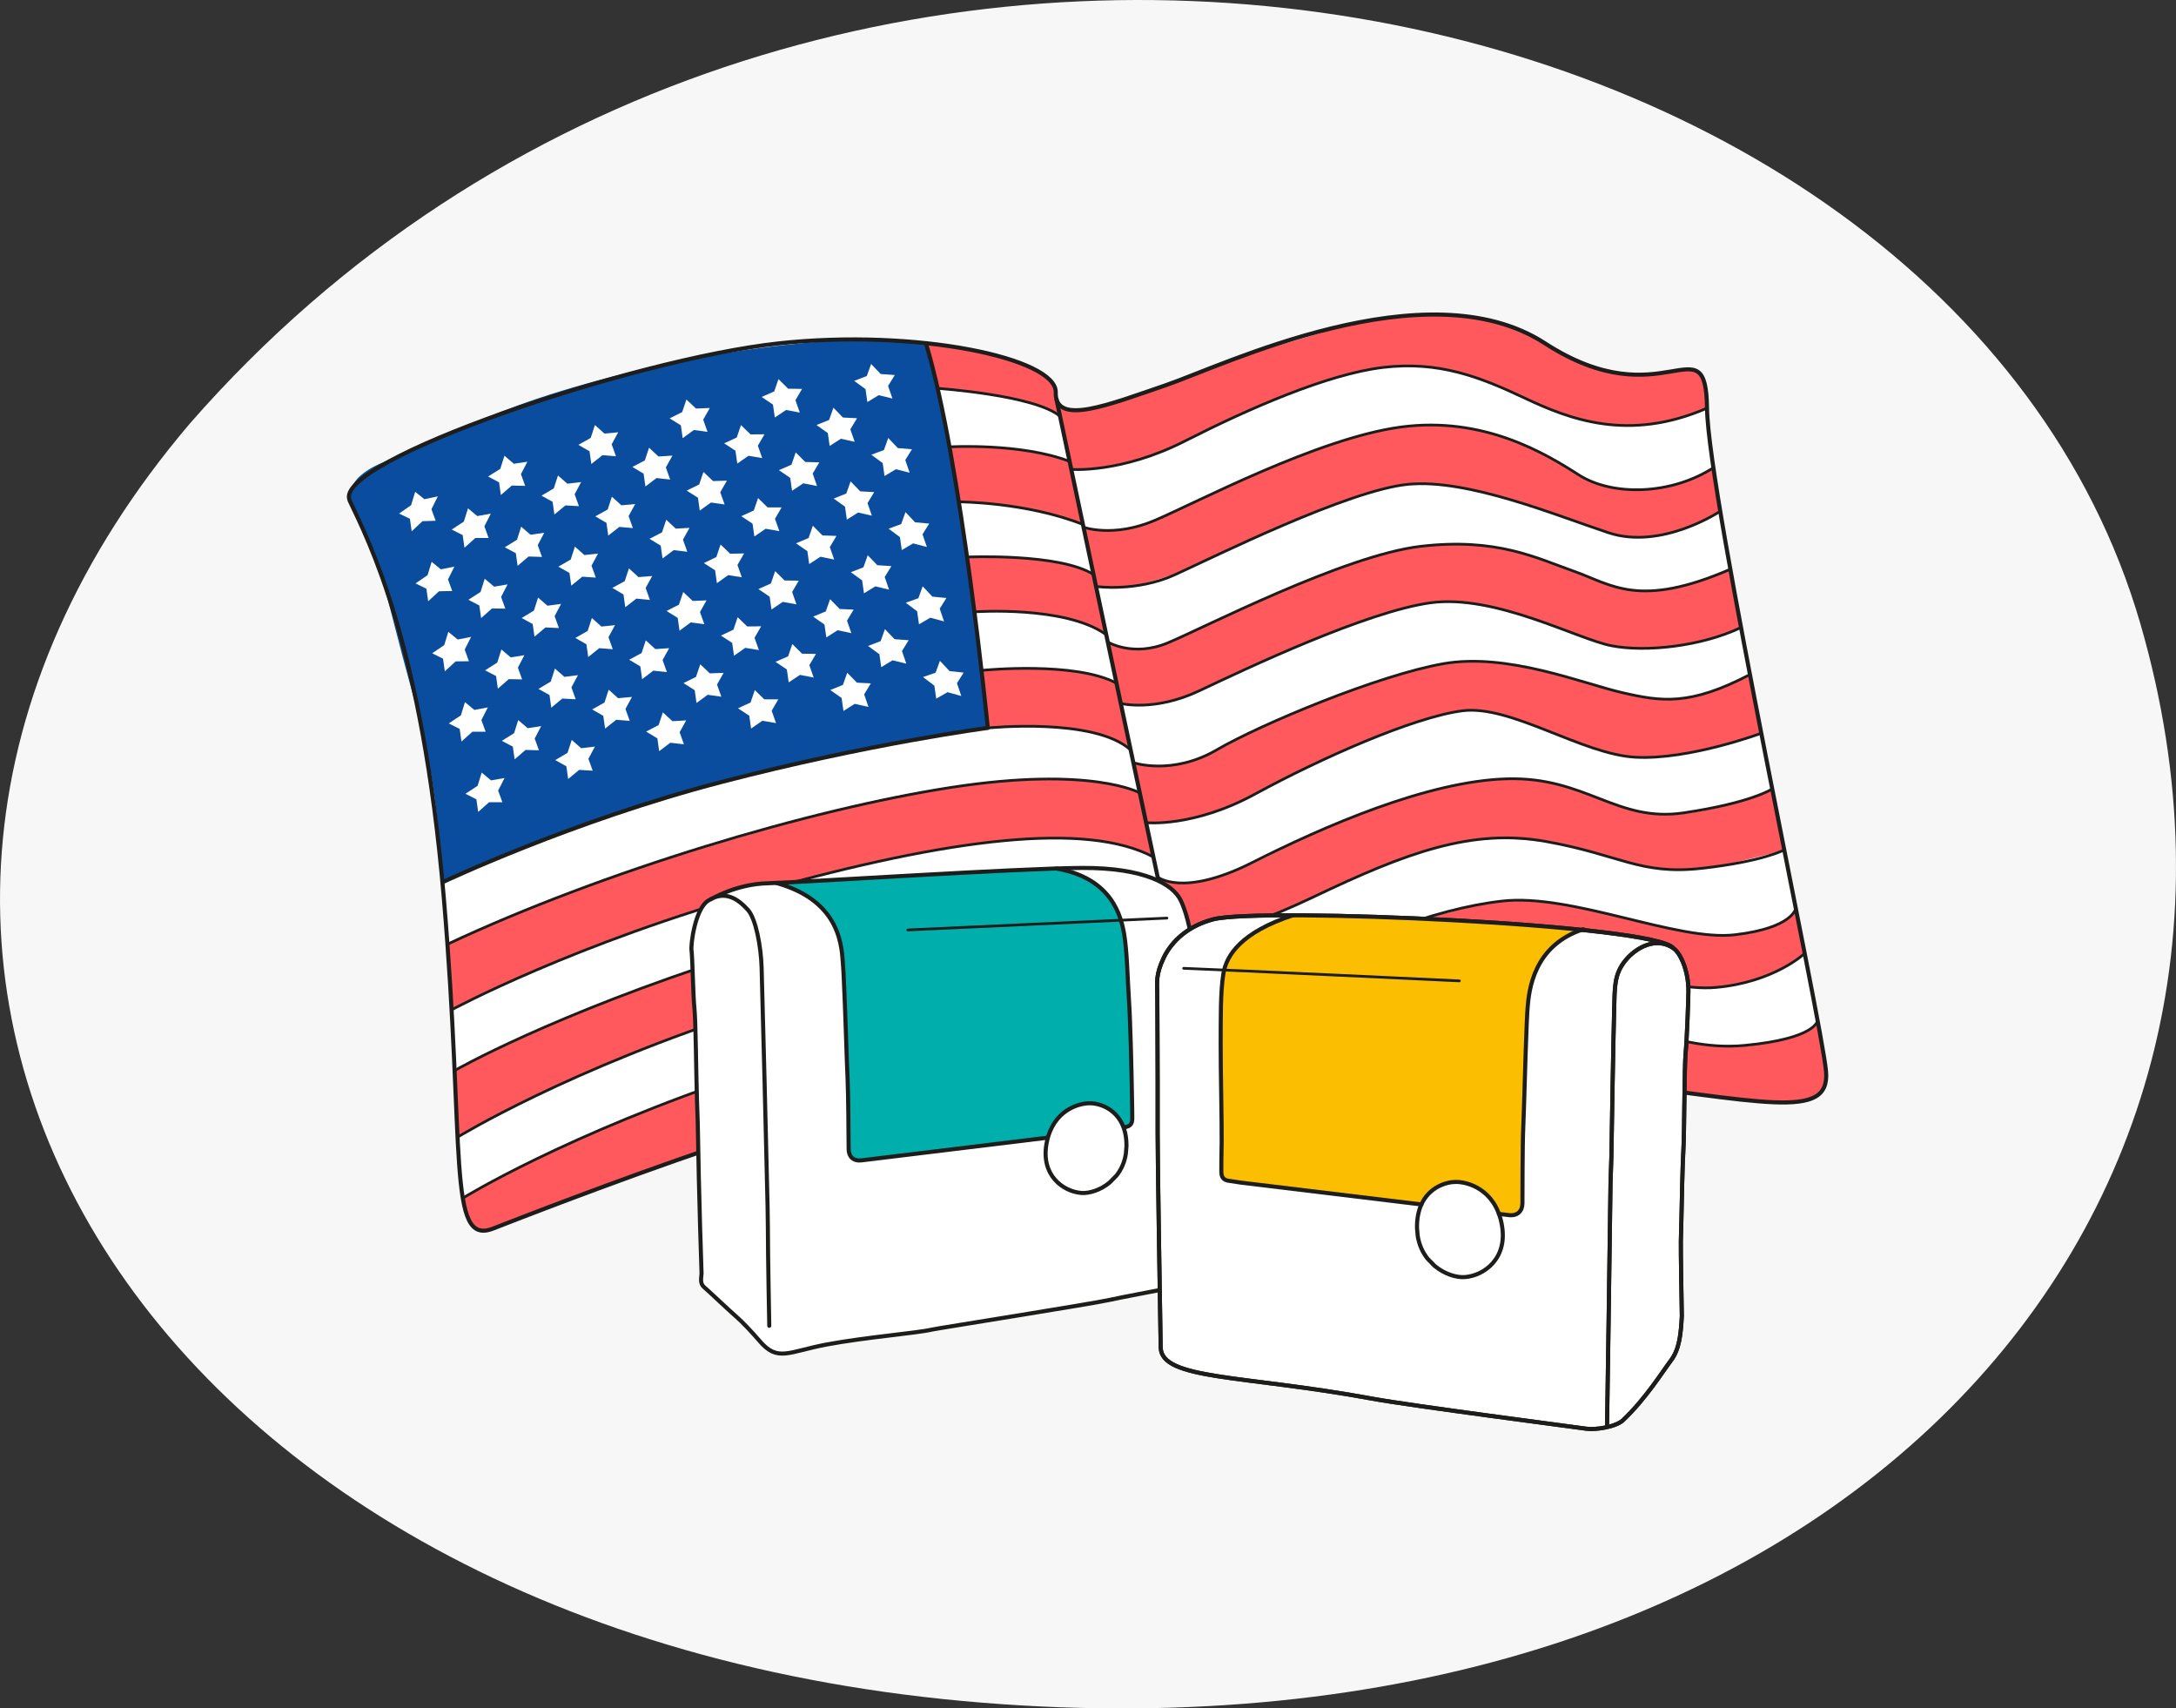 <svg width="400" height="314" viewBox="0 0 400 314" fill="none" xmlns="http://www.w3.org/2000/svg">
<rect x="0" y="0" width="400" height="314" fill="#333333" stroke="none"/>
<g clip-path="url(#clip0_815_10037)">
<path d="M180.62 312.95C23.98 300.36 -48.33 175.66 34.93 77.81C146.83 -50.21 357.96 -7.79 393.46 114.67C426.13 227.39 333.48 325.24 180.62 312.95Z" fill="#F7F7F7"/>
<path d="M65.72 95.06C69.2 102.44 77.61 118.33 81.57 164.88C85.53 211.43 82.15 229.1 90.62 225.82C99.08 222.54 158.81 199.01 187.05 196.07C215.29 193.13 222.8 194.67 220.75 202.26C218.7 209.85 207.67 212.96 226.42 216.57C245.17 220.18 259.29 194.74 291.61 198.52C323.92 202.3 336.45 206.15 335.67 196.94C334.89 187.73 313.98 91.16 313.79 75.04C313.6 58.92 305.76 77.21 283.97 63.09C262.18 48.97 224.65 67.29 214.21 70.84C203.77 74.4 193.91 78.39 194.07 72.12C194.23 65.85 174.13 62.52 148.59 62.48C123.05 62.43 62.38 87.95 65.74 95.07L65.72 95.06Z" fill="white"/>
<path d="M177.76 102.92L179.03 111.73C179.03 111.73 178.38 112.45 180.66 112.26C182.95 112.07 191.84 112.44 195.59 113.52C199.34 114.6 202.82 115.53 203.44 117.14C204.06 118.75 201.19 106.52 201.19 106.52C201.19 106.52 201.67 105.64 199.75 104.92C197.83 104.2 192.31 102.68 187.07 102.51C181.83 102.34 178.58 102.33 178.58 102.33C178.58 102.33 177.66 102.38 177.74 102.93L177.76 102.92Z" fill="#FF585D"/>
<path d="M203.63 117.99L205.92 128.78C205.92 128.78 205.75 129.9 209.34 129.61C212.93 129.32 216.54 129.3 227.29 123.77C238.04 118.25 253.46 112.84 257.68 111.9C261.9 110.96 265.42 109.49 274.98 111.72C284.54 113.95 292.09 118.32 298.43 119C304.76 119.68 311.34 118.31 315.73 117.03C320.12 115.75 320.08 115.53 319.88 114.46C319.68 113.39 318.22 105.46 318.15 105.04C318.08 104.62 317.44 104.68 315.98 105.33C314.52 105.98 306.36 109.47 300.21 108.45C294.06 107.43 282.91 102.4 277.06 100.97C271.21 99.54 260.5 99.04 247.15 104.09C233.8 109.14 221.93 114.94 216.71 117.25C211.42 119.59 206.06 119.92 203.65 117.97L203.63 117.99Z" fill="#FF585D"/>
<path d="M180.5 123.84L181.49 132.95C181.49 132.95 181.06 133.79 182.94 133.68C184.82 133.57 193.34 133.1 197.66 134.01C201.98 134.92 204.86 135.62 206.91 137.1C208.96 138.57 207.61 136.83 207.27 135.22C206.93 133.6 205.47 126.72 205.47 126.72C205.47 126.72 206.08 125.65 203.81 124.91C201.54 124.17 197.02 122.58 189.33 122.84C181.64 123.11 180.39 122.89 180.49 123.83L180.5 123.84Z" fill="#FF585D"/>
<path d="M208.35 140.88C209.01 143.11 210.2 149 210.44 150.1C210.68 151.2 210.64 151.35 212.52 151.25C214.4 151.15 221.09 150.58 226.09 148.16C231.09 145.74 240.84 140.66 245.15 138.77C249.46 136.88 254.67 134.54 262.84 131.97C271.01 129.4 273.67 130.94 275.71 131.29C277.75 131.65 286.86 135.38 290.16 136.53C293.47 137.68 298.74 139.79 305.03 139.1C311.32 138.41 318 136.76 321.43 135.57C324.86 134.37 323.8 134.97 323.49 133.38C323.18 131.8 321.9 125.16 321.79 124.58C321.68 124 321.52 123.77 320.18 124.74C318.84 125.71 312.51 128.32 307.43 128.48C299.92 128.72 286.53 123.78 280.77 122.66C274.86 121.51 267.47 121.01 260.59 123.04C253.71 125.07 236.28 131.12 230.22 134.44C224.16 137.77 218.03 141.83 209.33 140.43C209.33 140.43 207.99 139.69 208.35 140.88Z" fill="#FF585D"/>
<path d="M82.34 174.73C82.53 177.54 82.96 184.5 82.96 184.5C82.96 184.5 82.58 185.81 83.82 185.18C85.06 184.55 92.71 180.48 98.35 178.39C103.99 176.3 108.36 174.1 115.74 171.53C123.12 168.95 136.84 164.28 148.63 161.42C160.42 158.56 175.49 154.63 189.06 154.17C202.63 153.71 207.35 155.37 209.68 156.43C212.01 157.49 212.18 158.31 212.18 158.31L209.5 145.71C209.5 145.71 204.51 143.08 195.8 143.22C187.09 143.36 172.04 143.78 151.09 149.59C130.14 155.4 112.95 160.71 102.53 164.92C93.75 168.47 86.12 171.52 82.25 173.53C82.25 173.53 82.31 174.35 82.33 174.72L82.34 174.73Z" fill="#FF585D"/>
<path d="M83.54 198.14L84.08 208.45C84.08 208.45 83.36 209.39 85.33 208.28C87.3 207.16 103.69 198.51 114.3 194.38C124.9 190.25 139.9 184.56 157.49 180.23C175.07 175.9 188.94 174.26 200.57 174.67C212.2 175.08 215.3 176.98 215.3 176.98L216.3 177.6L215.38 173.28C215.38 173.28 217.35 172.96 219.66 172.65C226.82 171.7 238.88 166.15 253.16 159.58C272.42 150.72 285.67 155.3 290.31 155.97C294.95 156.64 305.64 161.92 316.82 159.06C327.99 156.2 328.09 156.7 327.77 155.07C327.45 153.44 325.9 145.61 325.9 145.61C325.9 145.61 326.18 144.78 325.02 145.42C323.86 146.06 315.63 149.28 306.98 149.78C297.89 150.31 288.5 142.41 275.84 143.07C266.64 143.55 248.74 149.39 240.99 153.31C233.24 157.23 226.07 161.37 220.32 162.04C214.57 162.71 212.8 161.18 212.8 161.18L213.6 164.92C213.6 164.92 207.87 163.12 197.74 163.86C187.61 164.6 167.01 166.8 152.53 170.8C138.05 174.8 118 180.98 105.23 186.62C92.46 192.26 84.03 196.52 84.03 196.52C84.03 196.52 83.39 196.47 83.55 198.15L83.54 198.14Z" fill="#FF585D"/>
<path d="M85.27 221.27C86.25 223.13 86.15 226.18 88.42 226.19C90.69 226.21 95.73 223.59 99.4 222.43C103.07 221.27 132.19 209.74 155.39 203.17C178.59 196.6 184.35 196.06 193.82 195.42C203.29 194.78 215.34 192.87 220.63 197.75L220.02 194.96C220.02 194.96 223.98 195.65 231.77 192.44C239.56 189.23 252.22 182.09 265.62 178.48C279.02 174.87 282.49 174.66 290.42 176.7C298.35 178.74 308.15 181.98 315.36 181.5C322.57 181.02 328.3 177.57 330.41 176.29C332.52 175.01 331.72 175.18 331.09 171.98C330.46 168.79 329.97 166.32 329.97 166.32C329.97 166.32 330.2 167.52 328.72 168.87C327.23 170.22 321.61 172.12 316.79 172.02C311.96 171.92 300.05 168.97 292.82 167.33C285.59 165.69 276.9 164.63 270.94 166.42C264.98 168.21 258.51 169.41 252.36 172.12C246.39 174.75 239.13 177.87 234.78 180.03C230.43 182.19 224.95 184.44 220.83 184.69C216.71 184.94 217.52 183.38 217.52 183.38L217.84 184.86C217.84 184.86 211.05 183.28 203.25 184.02C195.45 184.77 183.96 185.7 175.3 187.48C166.64 189.26 151.26 192.66 145.83 194.68C140.4 196.7 129.43 199.51 111.65 207.09C93.87 214.67 85.29 219.92 85.29 219.92C85.29 219.92 84.65 220.12 85.26 221.28L85.27 221.27Z" fill="#FF585D"/>
<path d="M220.73 203.18C219.52 205.39 216.34 209.1 215.72 211.15C215.11 213.2 217.31 214.25 220.01 215.01C222.71 215.77 230.08 218.06 235.38 216.25C240.68 214.44 246.21 211.98 254.64 207.08C263.07 202.18 273.88 198.13 281.87 198.23C289.86 198.34 296.42 199.06 302.68 199.89C308.94 200.72 324.11 203.37 330.44 202.49C336.77 201.61 335.83 198 335.6 196.4C335.37 194.8 334.27 188.43 334.27 188.43C334.27 188.43 334.52 187.52 333.61 188.42C330.68 191.29 323.89 192.02 316.46 192.15C309.17 192.28 295.45 186.28 285.2 186.11C278.37 186 270.85 188.21 255.94 194.32C241.04 200.43 231.21 205.73 224.59 205.59C221.69 205.53 220.72 203.18 220.72 203.18H220.73Z" fill="#FF585D"/>
<path d="M196.61 84.8C196.61 84.8 195.97 84.54 195.22 84.31C194.47 84.08 186.55 82.21 182.19 82.14C177.83 82.06 175.02 82.11 175.02 82.11C175.02 82.11 174.48 81.76 174.75 83.27C175.02 84.78 176.01 91.21 176.18 91.73C176.35 92.25 176.37 92.17 177.99 92.28C179.61 92.39 189.07 93.32 192.89 94.43C196.71 95.54 198.92 95.74 199.24 97.25C199.24 97.25 201.48 97.37 203.2 97.49C204.92 97.62 208.81 97.28 213.67 95.02C218.53 92.76 230.53 87.17 234.4 85.61C238.27 84.05 249.74 79.34 256.67 78.6C263.6 77.85 268.92 77.42 278.21 80.99C287.5 84.56 290.82 88.85 296.5 89.62C302.18 90.39 305.7 89.79 309.86 88.44C314.02 87.09 315.17 85.98 314.96 85.28C314.75 84.58 315.95 92.4 315.95 92.4L316.2 94.23L315.12 94.62C315.12 94.62 308.34 98.3 304.26 98.51C300.18 98.73 297.17 98.79 292.48 96.79C287.79 94.79 272.49 89.54 262.61 88.92C252.73 88.3 230.45 98.6 222.09 102.76C214.12 106.72 207.99 107.94 205.6 107.93C203.21 107.92 201.46 107.78 201.46 107.78L200.83 105.29L199.39 98.53" fill="#FF585D"/>
<path d="M170.3 64.3L172.16 70.54C172.16 70.54 171.77 71.33 173.78 71.41C175.79 71.49 182.2 72.18 186.52 73.34C190.84 74.5 194 75.27 194.93 76.85L196.92 86.28C196.92 86.28 197.21 86.39 198.79 86.3C200.37 86.21 209.73 85.04 215.88 82.01C222.02 78.98 231.85 74.28 236.59 72.53C241.34 70.78 247.21 68.43 253.19 67.68C259.17 66.93 266.21 67.18 272.63 69.89C279.05 72.6 283.38 74.84 288.13 76.38C292.88 77.92 297.44 78.53 302.24 78.08C307.05 77.63 311.79 75.73 313.09 75.32C314.39 74.91 313.71 73.79 313.59 71.85C313.47 69.91 312.64 67.4 308.88 68C305.12 68.59 298.98 69.87 294.68 68.02C290.38 66.18 288.01 65.78 282.72 62.32C277.43 58.86 270.05 57.95 263.78 57.8C257.51 57.65 250.78 58.69 244.93 60.54C239.08 62.4 228.34 65.21 223.32 67.24C217.9 69.44 207.89 73.36 203.67 74.32C199.45 75.28 196.1 75.21 196.1 75.21L194.36 74.16C194.36 74.16 194.32 71.91 193.7 70.72C193.07 69.53 191.41 68.11 186.47 66.37C181.53 64.63 171.28 63.26 171.28 63.26L170.46 63.13C170.46 63.13 169.87 62.85 170.3 64.29V64.3Z" fill="#FF585D"/>
<path d="M81.33 162.16C81.33 162.16 105.16 150.87 132.61 143.73C160.06 136.59 181.58 133.79 181.58 133.79C181.58 133.79 176.73 84.62 170.21 63.12C170.21 63.12 155.5 60.19 123.61 66.71C91.71 73.23 79.38 81.9 73.07 83.98C66.76 86.06 61.91 89.17 65.72 95.05C69.53 100.93 70.99 109.91 75.54 126.35C80.28 143.51 80.4 150.78 81.33 162.16Z" fill="#0A4D9E"/>
<path d="M64.26 91.98C67.74 99.36 77.61 118.33 81.57 164.87C85.53 211.42 82.15 229.09 90.62 225.81C99.08 222.53 158.81 199 187.05 196.06C215.29 193.12 222.8 194.66 220.75 202.25C218.7 209.84 207.67 212.95 226.42 216.56C245.17 220.17 259.29 194.73 291.61 198.51C323.92 202.29 336.45 206.14 335.67 196.93C334.89 187.72 313.98 91.15 313.79 75.03C313.6 58.91 305.76 77.2 283.97 63.08C262.18 48.96 224.65 67.28 214.21 70.83C203.77 74.39 193.91 78.38 194.07 72.11C194.23 65.84 168.47 60.35 143.08 63.12C116.17 66.06 60.91 84.86 64.28 91.97L64.26 91.98Z" stroke="#1D1D1B" stroke-width="0.75" stroke-linecap="round" stroke-linejoin="round"/>
<path d="M217.85 184.85C205.62 181.91 171.53 185.95 137.67 197.26C103.82 208.56 85.07 220.21 85.07 220.21" stroke="#1D1D1B" stroke-width="0.5" stroke-linecap="round" stroke-linejoin="round"/>
<path d="M84.17 208.97C84.17 208.97 104.57 196.44 138.56 185.56C172.55 174.68 203.54 171.94 216.14 177.33" stroke="#1D1D1B" stroke-width="0.5" stroke-linecap="round" stroke-linejoin="round"/>
<path d="M83.57 196.76C83.57 196.76 101.34 186.53 135.33 175.64C169.32 164.76 203.88 161.82 213.59 164.91" stroke="#1D1D1B" stroke-width="0.5" stroke-linecap="round" stroke-linejoin="round"/>
<path d="M217.62 183.78C217.62 183.78 220.12 187.32 234.18 180.33C248.24 173.33 263.25 167.06 276.13 165.61C289.01 164.16 308.25 173.07 318.95 171.8C329.66 170.53 330.1 166.93 330.1 166.93" stroke="#1D1D1B" stroke-width="0.5" stroke-linecap="round" stroke-linejoin="round"/>
<path d="M220.03 194.96C220.03 194.96 225.07 196.32 237.31 189.78C249.55 183.24 266.68 177.27 278.35 175.64C289.28 174.11 304.62 182.43 315.37 181.49C326.12 180.55 331.74 175.24 331.74 175.24" stroke="#1D1D1B" stroke-width="0.5" stroke-linecap="round" stroke-linejoin="round"/>
<path d="M220.75 202.26C220.94 208.29 229.6 205.05 239.92 201.06C250.24 197.07 268.15 187.68 282.12 186.23C296.09 184.78 306.64 193.46 320.67 192.14C333.95 190.89 334.11 187.55 334.11 187.55" stroke="#1D1D1B" stroke-width="0.5" stroke-linecap="round" stroke-linejoin="round"/>
<path d="M83.02 185.6C83.02 185.6 105.54 173.39 140.15 163.71C174.76 154.03 199.7 150.97 212.01 157.5" stroke="#1D1D1B" stroke-width="0.5" stroke-linecap="round" stroke-linejoin="round"/>
<path d="M209.5 145.72C209.5 145.72 200.63 140.73 174.78 144.73C148.93 148.73 110.92 160.08 82.25 173.54" stroke="#1D1D1B" stroke-width="0.5" stroke-linecap="round" stroke-linejoin="round"/>
<path d="M81.33 162.16C81.33 162.16 105.16 150.87 132.61 143.73C160.06 136.59 181.58 133.79 181.58 133.79C181.58 133.79 176.73 84.62 170.21 63.12" stroke="#1D1D1B" stroke-width="0.75" stroke-linecap="round" stroke-linejoin="round"/>
<path d="M181.58 133.8C181.58 133.8 201.15 131.8 207.83 137.83" stroke="#1D1D1B" stroke-width="0.5" stroke-linecap="round" stroke-linejoin="round"/>
<path d="M180.7 123.19C180.7 123.19 197.66 121.5 205.23 125.56" stroke="#1D1D1B" stroke-width="0.5" stroke-linecap="round" stroke-linejoin="round"/>
<path d="M179.19 112.45C179.19 112.45 195.67 111.29 203.17 116.53" stroke="#1D1D1B" stroke-width="0.5" stroke-linecap="round" stroke-linejoin="round"/>
<path d="M177.77 102.38C177.77 102.38 194.75 101.63 201 105.58" stroke="#1D1D1B" stroke-width="0.5" stroke-linecap="round" stroke-linejoin="round"/>
<path d="M176.34 92.24C176.34 92.24 188.63 92.27 199.06 96.39" stroke="#1D1D1B" stroke-width="0.5" stroke-linecap="round" stroke-linejoin="round"/>
<path d="M174.54 82.13C174.54 82.13 187.69 81.37 196.61 84.8" stroke="#1D1D1B" stroke-width="0.5" stroke-linecap="round" stroke-linejoin="round"/>
<path d="M172.35 71.38C172.35 71.38 190.22 72.6 194.85 76.5" stroke="#1D1D1B" stroke-width="0.5" stroke-linecap="round" stroke-linejoin="round"/>
<path d="M196.92 86.27C196.92 86.27 206.05 87.04 217.8 81.07C229.55 75.1 244.05 68.74 254.26 67.53C264.47 66.32 272 69.26 280.24 73.15C288.48 77.04 299.32 81.29 313.78 75.02" stroke="#1D1D1B" stroke-width="0.5" stroke-linecap="round" stroke-linejoin="round"/>
<path d="M199.16 96.89C199.16 96.89 204.62 98.9 212.3 95.63C219.97 92.36 242.27 80.54 257.46 78.49C272.65 76.44 284.03 83.31 290.18 87.26C296.33 91.21 307.08 91.02 314.94 85.98" stroke="#1D1D1B" stroke-width="0.5" stroke-linecap="round" stroke-linejoin="round"/>
<path d="M201.47 107.79C201.47 107.79 208.87 108.87 216.02 105.61C223.17 102.36 247.93 90.03 258.9 89.01C269.87 87.99 285.85 94.66 295.66 97.91C305.47 101.16 316.22 93.96 316.22 93.96" stroke="#1D1D1B" stroke-width="0.5" stroke-linecap="round" stroke-linejoin="round"/>
<path d="M203.63 117.99C203.63 117.99 208.27 120.82 214.65 118.16C221.04 115.51 247.13 102.04 261.15 100.41C275.18 98.78 282.44 102.57 289.35 105C296.25 107.44 301.24 111.91 318.06 104.63" stroke="#1D1D1B" stroke-width="0.5" stroke-linecap="round" stroke-linejoin="round"/>
<path d="M206.04 129.29C206.04 129.29 212.21 130.87 220.46 126.96C228.71 123.06 251.2 112.36 263.04 110.78C274.89 109.2 289.96 117.48 296.25 118.69C302.54 119.9 312.73 118.81 320.02 115.34" stroke="#1D1D1B" stroke-width="0.5" stroke-linecap="round" stroke-linejoin="round"/>
<path d="M208.36 140.18C208.36 140.18 215.47 142.59 223.66 137.82C231.85 133.05 253.44 124.08 265.27 121.99C277.1 119.9 290.97 125.64 298.2 127.3C305.43 128.96 310.6 129.75 321.66 123.99" stroke="#1D1D1B" stroke-width="0.5" stroke-linecap="round" stroke-linejoin="round"/>
<path d="M210.67 151.2C210.67 151.2 219.32 152.15 230.75 145.92C242.69 139.41 259.89 131.78 268.83 130.64C277.77 129.5 290.84 138.68 300.7 139.18C310.57 139.68 323.75 134.77 323.75 134.77" stroke="#1D1D1B" stroke-width="0.5" stroke-linecap="round" stroke-linejoin="round"/>
<path d="M212.79 161.18C212.79 161.18 217.39 165.01 230.31 158.47C243.24 151.93 262.43 143.54 277.01 143.14C291.59 142.73 297.14 151.24 309.55 149.39C321.95 147.55 325.76 145.01 325.76 145.01" stroke="#1D1D1B" stroke-width="0.5" stroke-linecap="round" stroke-linejoin="round"/>
<path d="M215.37 173.28C215.37 173.28 224.45 172.97 241.5 164.83C258.55 156.69 270.58 152.22 284.18 154.66C297.78 157.09 301.47 160.86 312.77 159.6C324.07 158.34 327.97 156.21 327.97 156.21" stroke="#1D1D1B" stroke-width="0.5" stroke-linecap="round" stroke-linejoin="round"/>
<path d="M194.21 73.43C195.08 77.54 215.8 175.74 220.85 198.69" stroke="#1D1D1B" stroke-width="0.75" stroke-linecap="round" stroke-linejoin="round"/>
<path d="M78.01 91.75C78.83 91.57 79.65 91.4 80.48 91.23C80.09 92.01 79.7 92.8 79.31 93.59C79.57 94.3 79.83 95.01 80.08 95.71C79.27 95.73 78.46 95.76 77.66 95.79C77 96.41 76.34 97.03 75.68 97.65C75.57 96.88 75.46 96.11 75.35 95.34C74.69 95.02 74.02 94.7 73.36 94.39C74.1 93.87 74.83 93.36 75.57 92.85C75.82 92.03 76.07 91.21 76.32 90.39C76.89 90.85 77.45 91.31 78.02 91.76L78.01 91.75Z" fill="white"/>
<path d="M94.45 85.24C95.28 85.11 96.12 84.98 96.95 84.86C96.55 85.62 96.16 86.38 95.76 87.14C96.02 87.86 96.28 88.58 96.54 89.3C95.72 89.28 94.9 89.25 94.08 89.24C93.41 89.82 92.74 90.4 92.07 90.98C91.96 90.2 91.85 89.43 91.74 88.65C91.07 88.29 90.39 87.94 89.72 87.58C90.47 87.11 91.22 86.64 91.97 86.17C92.22 85.37 92.48 84.56 92.73 83.76C93.3 84.25 93.88 84.74 94.45 85.23V85.24Z" fill="white"/>
<path d="M111.11 79.69C111.95 79.61 112.8 79.53 113.64 79.45C113.24 80.19 112.84 80.92 112.44 81.66C112.7 82.39 112.97 83.13 113.23 83.86C112.4 83.79 111.57 83.72 110.74 83.66C110.06 84.2 109.38 84.74 108.7 85.28C108.59 84.5 108.48 83.72 108.37 82.94C107.69 82.54 107.01 82.15 106.32 81.76C107.08 81.33 107.84 80.9 108.59 80.48C108.85 79.69 109.1 78.91 109.36 78.12C109.94 78.64 110.52 79.16 111.1 79.68L111.11 79.69Z" fill="white"/>
<path d="M127.931 75.09C128.781 75.05 129.631 75.02 130.481 74.99C130.081 75.7 129.671 76.42 129.261 77.13C129.531 77.88 129.791 78.62 130.061 79.37C129.221 79.25 128.391 79.14 127.551 79.03C126.861 79.53 126.181 80.03 125.491 80.53C125.381 79.75 125.271 78.96 125.161 78.18C124.471 77.75 123.781 77.32 123.101 76.89C123.861 76.5 124.631 76.12 125.401 75.74C125.661 74.97 125.921 74.2 126.181 73.43C126.761 73.98 127.351 74.53 127.941 75.09H127.931Z" fill="white"/>
<path d="M144.88 71.44C145.73 71.45 146.59 71.47 147.44 71.48C147.03 72.17 146.63 72.86 146.22 73.55C146.49 74.31 146.75 75.07 147.02 75.83C146.18 75.67 145.34 75.51 144.5 75.35C143.81 75.81 143.12 76.27 142.43 76.73C142.32 75.94 142.21 75.15 142.09 74.36C141.4 73.89 140.71 73.42 140.01 72.96C140.78 72.62 141.55 72.28 142.32 71.94C142.58 71.19 142.84 70.43 143.1 69.68C143.69 70.26 144.28 70.85 144.87 71.43L144.88 71.44Z" fill="white"/>
<path d="M161.911 68.74C162.771 68.8 163.62 68.86 164.48 68.93C164.07 69.59 163.661 70.26 163.251 70.93C163.521 71.7 163.791 72.48 164.051 73.25C163.211 73.04 162.361 72.83 161.521 72.63C160.831 73.05 160.141 73.47 159.441 73.9C159.331 73.11 159.221 72.31 159.101 71.52C158.411 71.01 157.711 70.51 157.021 70C157.791 69.7 158.57 69.4 159.34 69.11C159.6 68.37 159.861 67.63 160.131 66.9C160.721 67.51 161.31 68.13 161.9 68.75L161.911 68.74Z" fill="white"/>
<path d="M87.731 94.85C88.561 94.7 89.391 94.55 90.221 94.41C89.831 95.18 89.43 95.95 89.04 96.73C89.3 97.45 89.561 98.16 89.82 98.88C89.001 98.88 88.191 98.88 87.38 98.88C86.71 99.47 86.05 100.07 85.38 100.67C85.27 99.9 85.16 99.12 85.05 98.35C84.38 98.01 83.71 97.67 83.04 97.33C83.781 96.84 84.531 96.35 85.27 95.86C85.52 95.05 85.77 94.24 86.031 93.43C86.6 93.9 87.171 94.38 87.74 94.86L87.731 94.85Z" fill="white"/>
<path d="M104.311 88.9C105.151 88.8 105.991 88.7 106.831 88.6C106.431 89.35 106.031 90.09 105.631 90.84C105.891 91.57 106.151 92.3 106.421 93.03C105.591 92.98 104.771 92.93 103.941 92.89C103.261 93.44 102.591 94 101.911 94.56C101.801 93.78 101.691 93 101.581 92.23C100.901 91.85 100.221 91.47 99.54 91.1C100.291 90.65 101.051 90.21 101.801 89.77C102.061 88.98 102.311 88.18 102.571 87.39C103.151 87.9 103.731 88.4 104.301 88.91L104.311 88.9Z" fill="white"/>
<path d="M121.07 83.9C121.92 83.84 122.76 83.79 123.61 83.74C123.21 84.46 122.8 85.19 122.4 85.91C122.66 86.65 122.93 87.39 123.19 88.14C122.36 88.04 121.52 87.95 120.69 87.86C120.01 88.37 119.32 88.89 118.64 89.41C118.53 88.63 118.42 87.85 118.31 87.06C117.62 86.64 116.94 86.23 116.25 85.82C117.01 85.42 117.77 85.01 118.54 84.62C118.8 83.84 119.06 83.07 119.31 82.29C119.89 82.83 120.48 83.37 121.06 83.91L121.07 83.9Z" fill="white"/>
<path d="M137.971 79.84C138.821 79.84 139.681 79.83 140.531 79.82C140.121 80.52 139.721 81.22 139.311 81.92C139.581 82.67 139.841 83.43 140.111 84.19C139.271 84.05 138.431 83.91 137.591 83.77C136.901 84.25 136.211 84.72 135.531 85.2C135.421 84.41 135.311 83.63 135.191 82.84C134.501 82.39 133.811 81.93 133.121 81.48C133.891 81.12 134.661 80.76 135.431 80.41C135.691 79.65 135.951 78.89 136.211 78.13C136.801 78.7 137.381 79.27 137.971 79.84Z" fill="white"/>
<path d="M154.97 76.74C155.83 76.78 156.68 76.82 157.54 76.87C157.13 77.54 156.72 78.22 156.31 78.9C156.58 79.67 156.84 80.44 157.11 81.2C156.27 81.01 155.42 80.82 154.58 80.64C153.89 81.08 153.2 81.52 152.51 81.96C152.4 81.17 152.29 80.38 152.17 79.59C151.48 79.1 150.78 78.61 150.09 78.12C150.86 77.8 151.63 77.49 152.41 77.18C152.67 76.43 152.93 75.69 153.2 74.94C153.79 75.54 154.38 76.14 154.97 76.75V76.74Z" fill="white"/>
<path d="M81.06 104.64C81.88 104.47 82.71 104.3 83.53 104.14C83.14 104.92 82.75 105.7 82.35 106.49C82.61 107.2 82.87 107.91 83.13 108.62C82.32 108.63 81.51 108.65 80.7 108.67C80.04 109.28 79.37 109.89 78.71 110.51C78.6 109.74 78.49 108.97 78.38 108.2C77.71 107.87 77.05 107.55 76.38 107.23C77.12 106.72 77.86 106.21 78.6 105.71C78.85 104.89 79.1 104.08 79.35 103.26C79.92 103.72 80.48 104.18 81.05 104.65L81.06 104.64Z" fill="white"/>
<path d="M97.54 98.28C98.371 98.16 99.21 98.04 100.041 97.92C99.641 98.68 99.24 99.43 98.85 100.19C99.111 100.91 99.371 101.64 99.63 102.36C98.811 102.33 97.99 102.3 97.171 102.28C96.501 102.85 95.831 103.42 95.15 104C95.04 103.22 94.93 102.45 94.82 101.67C94.141 101.31 93.471 100.95 92.79 100.59C93.54 100.12 94.29 99.66 95.04 99.2C95.29 98.4 95.55 97.6 95.8 96.8C96.371 97.29 96.951 97.79 97.52 98.28H97.54Z" fill="white"/>
<path d="M114.23 92.87C115.07 92.79 115.92 92.72 116.76 92.65C116.36 93.38 115.96 94.12 115.55 94.85C115.81 95.59 116.08 96.32 116.34 97.06C115.51 96.98 114.68 96.91 113.85 96.84C113.17 97.37 112.49 97.91 111.81 98.44C111.7 97.66 111.59 96.88 111.48 96.1C110.8 95.7 110.11 95.3 109.43 94.9C110.19 94.48 110.95 94.06 111.71 93.64C111.97 92.86 112.22 92.07 112.48 91.29C113.06 91.81 113.64 92.34 114.22 92.87H114.23Z" fill="white"/>
<path d="M131.07 88.42C131.92 88.39 132.77 88.37 133.62 88.34C133.21 89.05 132.81 89.76 132.4 90.47C132.67 91.22 132.93 91.97 133.2 92.72C132.36 92.6 131.53 92.47 130.69 92.36C130 92.85 129.32 93.35 128.63 93.84C128.52 93.05 128.41 92.27 128.3 91.48C127.61 91.04 126.92 90.61 126.23 90.17C127 89.79 127.76 89.41 128.53 89.04C128.79 88.27 129.05 87.5 129.31 86.74C129.9 87.3 130.48 87.85 131.07 88.41V88.42Z" fill="white"/>
<path d="M148.04 84.91C148.9 84.93 149.75 84.95 150.61 84.98C150.2 85.66 149.79 86.35 149.39 87.04C149.66 87.8 149.92 88.56 150.19 89.33C149.35 89.16 148.51 88.99 147.67 88.83C146.98 89.28 146.29 89.74 145.6 90.2C145.49 89.41 145.38 88.62 145.26 87.83C144.57 87.35 143.87 86.88 143.18 86.41C143.95 86.07 144.72 85.74 145.49 85.41C145.75 84.66 146.01 83.91 146.27 83.15C146.86 83.74 147.45 84.33 148.04 84.92V84.91Z" fill="white"/>
<path d="M165.07 82.36C165.93 82.43 166.79 82.5 167.64 82.57C167.23 83.23 166.82 83.89 166.41 84.55C166.68 85.33 166.95 86.1 167.21 86.88C166.37 86.66 165.52 86.45 164.68 86.24C163.99 86.65 163.3 87.07 162.6 87.49C162.49 86.7 162.38 85.9 162.26 85.11C161.56 84.6 160.87 84.09 160.17 83.58C160.94 83.29 161.72 83 162.49 82.71C162.75 81.97 163.01 81.24 163.28 80.5C163.87 81.12 164.46 81.74 165.05 82.36H165.07Z" fill="white"/>
<path d="M90.811 107.83C91.641 107.69 92.471 107.55 93.301 107.41C92.901 108.18 92.511 108.95 92.111 109.71C92.371 110.43 92.631 111.14 92.891 111.86C92.071 111.85 91.261 111.84 90.441 111.83C89.771 112.42 89.101 113.01 88.441 113.6C88.331 112.83 88.221 112.05 88.111 111.28C87.441 110.93 86.771 110.59 86.101 110.24C86.851 109.76 87.591 109.27 88.341 108.79C88.591 107.98 88.841 107.18 89.101 106.37C89.671 106.85 90.241 107.33 90.821 107.81L90.811 107.83Z" fill="white"/>
<path d="M107.411 102.02C108.251 101.92 109.091 101.83 109.931 101.74C109.531 102.48 109.131 103.23 108.731 103.97C108.991 104.7 109.261 105.43 109.521 106.16C108.691 106.1 107.871 106.05 107.041 105.99C106.361 106.54 105.691 107.09 105.011 107.64C104.901 106.86 104.791 106.08 104.681 105.3C104.001 104.91 103.321 104.53 102.641 104.15C103.401 103.71 104.151 103.27 104.911 102.84C105.171 102.05 105.421 101.26 105.681 100.47C106.261 100.98 106.841 101.49 107.421 102.01L107.411 102.02Z" fill="white"/>
<path d="M124.2 97.16C125.05 97.11 125.9 97.07 126.75 97.02C126.35 97.74 125.94 98.46 125.54 99.18C125.81 99.92 126.07 100.67 126.34 101.41C125.51 101.31 124.67 101.2 123.84 101.11C123.16 101.62 122.47 102.13 121.79 102.64C121.68 101.86 121.57 101.07 121.46 100.29C120.77 99.87 120.09 99.45 119.4 99.03C120.16 98.63 120.93 98.24 121.69 97.85C121.95 97.07 122.21 96.3 122.47 95.53C123.05 96.07 123.64 96.62 124.22 97.16H124.2Z" fill="white"/>
<path d="M141.121 93.26C141.971 93.26 142.831 93.26 143.681 93.26C143.271 93.95 142.871 94.65 142.461 95.35C142.731 96.11 142.991 96.86 143.261 97.62C142.421 97.47 141.581 97.32 140.741 97.18C140.051 97.65 139.361 98.12 138.671 98.6C138.561 97.81 138.451 97.02 138.331 96.24C137.641 95.78 136.951 95.32 136.261 94.87C137.031 94.52 137.801 94.16 138.571 93.82C138.831 93.06 139.091 92.3 139.351 91.54C139.941 92.11 140.531 92.69 141.111 93.27L141.121 93.26Z" fill="white"/>
<path d="M158.13 90.3C158.99 90.35 159.84 90.4 160.7 90.45C160.29 91.12 159.88 91.79 159.47 92.47C159.74 93.24 160 94.01 160.27 94.78C159.43 94.58 158.58 94.39 157.74 94.2C157.05 94.63 156.36 95.06 155.67 95.5C155.56 94.71 155.45 93.92 155.33 93.12C154.64 92.62 153.94 92.13 153.25 91.63C154.02 91.32 154.8 91.01 155.57 90.71C155.83 89.97 156.09 89.22 156.36 88.48C156.95 89.09 157.54 89.69 158.13 90.3Z" fill="white"/>
<path d="M84.12 117.54C84.95 117.38 85.77 117.22 86.6 117.06C86.21 117.84 85.81 118.62 85.42 119.39C85.68 120.1 85.94 120.81 86.2 121.53C85.39 121.53 84.58 121.55 83.76 121.56C83.1 122.16 82.43 122.77 81.77 123.38C81.66 122.61 81.55 121.84 81.44 121.06C80.77 120.73 80.1 120.4 79.44 120.07C80.18 119.57 80.92 119.07 81.66 118.57C81.91 117.76 82.16 116.94 82.41 116.13C82.98 116.6 83.55 117.06 84.12 117.53V117.54Z" fill="white"/>
<path d="M100.631 111.33C101.471 111.21 102.301 111.1 103.141 110.99C102.741 111.74 102.341 112.5 101.951 113.25C102.211 113.97 102.471 114.7 102.741 115.43C101.921 115.39 101.091 115.36 100.271 115.32C99.601 115.88 98.921 116.45 98.251 117.02C98.141 116.24 98.031 115.47 97.921 114.69C97.241 114.32 96.571 113.95 95.891 113.59C96.641 113.13 97.391 112.67 98.151 112.22C98.401 111.42 98.661 110.62 98.911 109.83C99.491 110.33 100.061 110.83 100.641 111.33H100.631Z" fill="white"/>
<path d="M117.351 106.07C118.191 106 119.041 105.94 119.891 105.87C119.491 106.6 119.081 107.33 118.681 108.06C118.941 108.8 119.211 109.54 119.471 110.27C118.641 110.18 117.811 110.1 116.981 110.02C116.301 110.55 115.621 111.07 114.941 111.6C114.831 110.82 114.721 110.04 114.611 109.26C113.931 108.85 113.241 108.45 112.561 108.05C113.321 107.63 114.081 107.22 114.841 106.81C115.101 106.03 115.361 105.25 115.611 104.47C116.191 105 116.771 105.53 117.361 106.06L117.351 106.07Z" fill="white"/>
<path d="M134.22 101.77C135.07 101.75 135.92 101.73 136.78 101.72C136.37 102.42 135.97 103.13 135.56 103.84C135.83 104.59 136.09 105.34 136.36 106.09C135.52 105.96 134.68 105.83 133.85 105.71C133.16 106.2 132.48 106.68 131.79 107.18C131.68 106.39 131.57 105.61 131.45 104.82C130.76 104.38 130.07 103.93 129.38 103.49C130.15 103.12 130.91 102.75 131.68 102.38C131.94 101.61 132.2 100.85 132.46 100.08C133.05 100.64 133.63 101.2 134.22 101.77Z" fill="white"/>
<path d="M151.191 98.41C152.051 98.44 152.901 98.47 153.761 98.5C153.351 99.18 152.941 99.86 152.541 100.55C152.811 101.31 153.071 102.08 153.341 102.84C152.501 102.66 151.661 102.49 150.821 102.32C150.131 102.77 149.441 103.22 148.751 103.67C148.641 102.88 148.531 102.09 148.411 101.3C147.721 100.82 147.021 100.34 146.331 99.86C147.101 99.53 147.871 99.2 148.641 98.88C148.901 98.13 149.161 97.38 149.421 96.63C150.011 97.22 150.601 97.82 151.191 98.41Z" fill="white"/>
<path d="M168.24 96C169.1 96.07 169.96 96.15 170.81 96.23C170.4 96.89 169.99 97.54 169.58 98.2C169.85 98.98 170.12 99.76 170.38 100.53C169.54 100.31 168.69 100.09 167.85 99.87C167.16 100.28 166.47 100.69 165.77 101.1C165.66 100.31 165.55 99.51 165.43 98.72C164.73 98.2 164.04 97.68 163.34 97.17C164.11 96.88 164.89 96.6 165.66 96.32C165.92 95.59 166.18 94.85 166.45 94.12C167.04 94.74 167.63 95.37 168.22 96H168.24Z" fill="white"/>
<path d="M93.89 120.82C94.72 120.68 95.55 120.55 96.39 120.42C95.99 121.18 95.6 121.95 95.2 122.71C95.46 123.43 95.72 124.15 95.98 124.87C95.16 124.85 94.34 124.83 93.53 124.82C92.86 125.4 92.19 125.99 91.52 126.57C91.41 125.8 91.3 125.02 91.19 124.25C90.52 123.9 89.84 123.55 89.17 123.2C89.92 122.72 90.66 122.25 91.41 121.78C91.66 120.98 91.92 120.17 92.17 119.37C92.74 119.85 93.32 120.34 93.89 120.83V120.82Z" fill="white"/>
<path d="M110.52 115.16C111.36 115.07 112.2 114.99 113.05 114.9C112.65 115.64 112.25 116.38 111.85 117.12C112.11 117.85 112.38 118.58 112.64 119.32C111.81 119.25 110.98 119.19 110.16 119.13C109.48 119.67 108.8 120.22 108.13 120.76C108.02 119.98 107.91 119.2 107.8 118.42C107.12 118.03 106.44 117.64 105.76 117.25C106.52 116.82 107.27 116.38 108.03 115.96C108.29 115.17 108.54 114.38 108.8 113.59C109.38 114.11 109.96 114.62 110.54 115.14L110.52 115.16Z" fill="white"/>
<path d="M127.331 110.45C128.181 110.41 129.031 110.37 129.881 110.34C129.481 111.06 129.071 111.77 128.671 112.49C128.941 113.24 129.201 113.98 129.471 114.73C128.631 114.62 127.801 114.51 126.961 114.4C126.281 114.9 125.591 115.41 124.911 115.92C124.801 115.14 124.691 114.35 124.581 113.57C123.891 113.14 123.201 112.72 122.521 112.29C123.281 111.9 124.051 111.51 124.811 111.13C125.071 110.36 125.331 109.59 125.591 108.81C126.171 109.36 126.761 109.91 127.341 110.46L127.331 110.45Z" fill="white"/>
<path d="M144.27 106.69C145.12 106.69 145.98 106.71 146.83 106.72C146.42 107.41 146.02 108.1 145.61 108.8C145.88 109.56 146.14 110.32 146.41 111.08C145.57 110.92 144.73 110.77 143.89 110.62C143.2 111.08 142.51 111.55 141.82 112.02C141.71 111.23 141.6 110.44 141.48 109.66C140.79 109.19 140.1 108.73 139.4 108.27C140.17 107.92 140.94 107.58 141.71 107.24C141.97 106.48 142.23 105.73 142.49 104.97C143.08 105.55 143.67 106.13 144.25 106.71L144.27 106.69Z" fill="white"/>
<path d="M161.29 103.88C162.15 103.93 163 103.99 163.86 104.05C163.45 104.72 163.04 105.39 162.63 106.05C162.9 106.82 163.17 107.59 163.43 108.37C162.59 108.17 161.74 107.96 160.9 107.77C160.21 108.19 159.52 108.62 158.82 109.05C158.71 108.26 158.6 107.46 158.48 106.67C157.79 106.17 157.09 105.67 156.4 105.17C157.17 104.87 157.95 104.57 158.72 104.27C158.98 103.53 159.24 102.79 159.51 102.05C160.1 102.66 160.69 103.27 161.28 103.89L161.29 103.88Z" fill="white"/>
<path d="M87.19 130.48C88.02 130.32 88.84 130.17 89.67 130.02C89.28 130.79 88.88 131.57 88.49 132.34C88.75 133.05 89.01 133.77 89.27 134.48C88.46 134.48 87.64 134.48 86.83 134.49C86.16 135.09 85.5 135.69 84.83 136.29C84.72 135.52 84.61 134.74 84.5 133.97C83.83 133.63 83.16 133.3 82.49 132.96C83.23 132.46 83.98 131.97 84.72 131.48C84.97 130.67 85.22 129.86 85.47 129.05C86.04 129.52 86.61 129.99 87.18 130.47L87.19 130.48Z" fill="white"/>
<path d="M103.73 124.41C104.57 124.3 105.41 124.2 106.24 124.09C105.84 124.84 105.44 125.59 105.04 126.34C105.3 127.07 105.56 127.79 105.83 128.52C105.01 128.47 104.18 128.43 103.36 128.39C102.68 128.95 102.01 129.51 101.34 130.07C101.23 129.29 101.12 128.52 101.01 127.74C100.33 127.37 99.65 126.99 98.981 126.62C99.731 126.17 100.49 125.72 101.24 125.27C101.49 124.47 101.75 123.68 102.01 122.88C102.59 123.38 103.16 123.89 103.74 124.39L103.73 124.41Z" fill="white"/>
<path d="M120.47 119.3C121.32 119.24 122.16 119.18 123.01 119.13C122.61 119.86 122.2 120.58 121.8 121.31C122.06 122.05 122.33 122.79 122.59 123.53C121.76 123.44 120.92 123.35 120.09 123.26C119.41 123.78 118.73 124.3 118.04 124.83C117.93 124.05 117.82 123.27 117.71 122.48C117.02 122.07 116.34 121.66 115.66 121.25C116.42 120.84 117.18 120.43 117.94 120.03C118.2 119.25 118.46 118.47 118.71 117.69C119.29 118.22 119.88 118.76 120.46 119.3H120.47Z" fill="white"/>
<path d="M137.36 115.14C138.21 115.13 139.06 115.12 139.92 115.11C139.51 115.81 139.11 116.51 138.7 117.22C138.97 117.97 139.23 118.73 139.5 119.48C138.66 119.34 137.82 119.21 136.99 119.07C136.3 119.55 135.62 120.03 134.93 120.52C134.82 119.73 134.71 118.95 134.59 118.16C133.9 117.71 133.21 117.26 132.52 116.82C133.29 116.45 134.06 116.09 134.82 115.73C135.08 114.97 135.34 114.2 135.6 113.44C136.19 114.01 136.77 114.57 137.36 115.14Z" fill="white"/>
<path d="M154.35 111.93C155.21 111.96 156.06 112 156.92 112.04C156.51 112.72 156.1 113.4 155.7 114.07C155.97 114.84 156.23 115.6 156.5 116.37C155.66 116.19 154.82 116 153.97 115.83C153.28 116.27 152.59 116.71 151.9 117.16C151.79 116.37 151.68 115.58 151.56 114.79C150.87 114.3 150.17 113.82 149.48 113.33C150.25 113.01 151.02 112.69 151.8 112.37C152.06 111.62 152.32 110.88 152.59 110.13C153.18 110.73 153.77 111.33 154.36 111.93H154.35Z" fill="white"/>
<path d="M171.4 109.66C172.26 109.74 173.12 109.82 173.97 109.91C173.56 110.56 173.15 111.22 172.74 111.87C173.01 112.65 173.28 113.43 173.54 114.21C172.7 113.98 171.85 113.75 171.01 113.53C170.32 113.93 169.62 114.34 168.93 114.74C168.82 113.94 168.71 113.15 168.59 112.35C167.89 111.83 167.2 111.3 166.5 110.78C167.27 110.5 168.05 110.23 168.82 109.95C169.08 109.22 169.34 108.49 169.61 107.76C170.2 108.39 170.79 109.02 171.38 109.65L171.4 109.66Z" fill="white"/>
<path d="M90.261 143.43C91.091 143.28 91.921 143.14 92.751 142.99C92.361 143.76 91.96 144.53 91.57 145.3C91.831 146.02 92.091 146.73 92.35 147.45C91.531 147.45 90.721 147.44 89.901 147.45C89.231 148.04 88.571 148.64 87.901 149.23C87.791 148.46 87.68 147.68 87.57 146.91C86.9 146.57 86.231 146.23 85.561 145.89C86.3 145.4 87.051 144.91 87.791 144.43C88.041 143.62 88.291 142.81 88.551 142C89.121 142.48 89.691 142.95 90.261 143.43Z" fill="white"/>
<path d="M106.84 137.51C107.68 137.41 108.52 137.31 109.36 137.22C108.96 137.97 108.56 138.71 108.16 139.46C108.42 140.19 108.69 140.92 108.95 141.65C108.12 141.6 107.3 141.55 106.47 141.5C105.79 142.05 105.12 142.61 104.44 143.17C104.33 142.39 104.22 141.61 104.11 140.84C103.43 140.46 102.75 140.08 102.07 139.7C102.82 139.25 103.58 138.81 104.33 138.37C104.59 137.58 104.84 136.78 105.1 135.99C105.68 136.5 106.26 137.01 106.83 137.52L106.84 137.51Z" fill="white"/>
<path d="M123.601 132.55C124.451 132.5 125.291 132.45 126.141 132.4C125.741 133.12 125.331 133.84 124.931 134.57C125.191 135.31 125.461 136.05 125.721 136.8C124.891 136.7 124.051 136.6 123.221 136.51C122.541 137.02 121.851 137.54 121.171 138.06C121.061 137.28 120.951 136.49 120.841 135.71C120.151 135.29 119.471 134.88 118.781 134.46C119.541 134.06 120.311 133.66 121.071 133.26C121.331 132.48 121.591 131.71 121.851 130.93C122.431 131.47 123.021 132.01 123.601 132.55Z" fill="white"/>
<path d="M140.511 128.53C141.361 128.53 142.221 128.53 143.071 128.53C142.661 129.23 142.261 129.93 141.851 130.63C142.121 131.39 142.381 132.14 142.651 132.9C141.811 132.75 140.971 132.61 140.131 132.47C139.441 132.94 138.751 133.42 138.071 133.9C137.961 133.11 137.851 132.33 137.731 131.54C137.041 131.08 136.351 130.63 135.661 130.18C136.431 129.82 137.201 129.46 137.971 129.11C138.231 128.35 138.491 127.59 138.751 126.83C139.341 127.4 139.921 127.97 140.511 128.55V128.53Z" fill="white"/>
<path d="M157.51 125.47C158.37 125.51 159.22 125.55 160.08 125.6C159.67 126.27 159.26 126.95 158.85 127.62C159.12 128.39 159.38 129.16 159.65 129.93C158.81 129.74 157.96 129.55 157.12 129.36C156.43 129.79 155.74 130.23 155.05 130.67C154.94 129.88 154.83 129.09 154.71 128.29C154.02 127.8 153.32 127.31 152.63 126.82C153.4 126.5 154.17 126.19 154.95 125.88C155.21 125.14 155.47 124.39 155.74 123.65C156.33 124.25 156.92 124.86 157.51 125.46V125.47Z" fill="white"/>
<path d="M174.57 123.35C175.43 123.44 176.29 123.53 177.14 123.62C176.73 124.27 176.32 124.92 175.91 125.57C176.18 126.35 176.45 127.13 176.71 127.92C175.87 127.68 175.02 127.45 174.18 127.22C173.49 127.62 172.79 128.01 172.1 128.41C171.99 127.61 171.88 126.82 171.76 126.02C171.06 125.49 170.37 124.96 169.67 124.44C170.44 124.17 171.22 123.9 171.99 123.63C172.25 122.9 172.51 122.17 172.78 121.45C173.37 122.08 173.96 122.72 174.55 123.35H174.57Z" fill="white"/>
<path d="M96.981 133.84C97.811 133.71 98.65 133.59 99.481 133.46C99.081 134.22 98.691 134.98 98.29 135.74C98.55 136.46 98.811 137.18 99.07 137.9C98.251 137.87 97.43 137.85 96.611 137.83C95.941 138.41 95.27 138.98 94.6 139.56C94.49 138.78 94.38 138.01 94.27 137.23C93.6 136.87 92.921 136.51 92.251 136.16C93.001 135.69 93.751 135.22 94.501 134.76C94.751 133.96 95.01 133.16 95.26 132.35C95.831 132.84 96.41 133.33 96.981 133.82V133.84Z" fill="white"/>
<path d="M113.641 128.32C114.481 128.24 115.331 128.16 116.171 128.09C115.771 128.83 115.371 129.56 114.971 130.3C115.231 131.03 115.501 131.77 115.761 132.5C114.931 132.43 114.101 132.36 113.271 132.29C112.591 132.83 111.911 133.36 111.231 133.91C111.121 133.13 111.011 132.35 110.901 131.57C110.221 131.17 109.541 130.78 108.851 130.39C109.611 129.96 110.371 129.54 111.121 129.12C111.381 128.33 111.631 127.55 111.891 126.76C112.471 127.28 113.051 127.8 113.631 128.33L113.641 128.32Z" fill="white"/>
<path d="M130.471 123.76C131.321 123.73 132.171 123.7 133.021 123.67C132.611 124.38 132.211 125.09 131.801 125.81C132.071 126.56 132.331 127.31 132.601 128.05C131.761 127.93 130.931 127.82 130.091 127.7C129.401 128.2 128.721 128.7 128.031 129.2C127.921 128.42 127.811 127.63 127.701 126.85C127.011 126.42 126.321 125.98 125.641 125.55C126.401 125.17 127.171 124.78 127.941 124.41C128.201 123.64 128.461 122.87 128.721 122.1C129.311 122.65 129.891 123.21 130.481 123.76H130.471Z" fill="white"/>
<path d="M147.421 120.14C148.271 120.15 149.131 120.17 149.991 120.19C149.581 120.88 149.171 121.57 148.771 122.25C149.041 123.01 149.301 123.77 149.571 124.53C148.731 124.36 147.891 124.2 147.051 124.04C146.361 124.5 145.671 124.96 144.981 125.42C144.871 124.63 144.761 123.84 144.641 123.05C143.951 122.58 143.251 122.11 142.561 121.64C143.331 121.3 144.101 120.96 144.871 120.63C145.131 119.88 145.391 119.12 145.651 118.37C146.241 118.95 146.831 119.54 147.421 120.13V120.14Z" fill="white"/>
<path d="M164.461 117.48C165.321 117.54 166.181 117.6 167.031 117.67C166.621 118.33 166.211 119 165.801 119.66C166.071 120.43 166.341 121.21 166.601 121.98C165.761 121.77 164.911 121.56 164.071 121.36C163.381 121.78 162.691 122.2 161.991 122.62C161.881 121.83 161.771 121.03 161.651 120.24C160.951 119.73 160.261 119.22 159.561 118.72C160.331 118.42 161.111 118.13 161.881 117.84C162.141 117.1 162.401 116.36 162.671 115.63C163.261 116.25 163.851 116.86 164.441 117.48H164.461Z" fill="white"/>
<path d="M141.48 246.98C141.48 246.98 141.17 231.04 141.15 225.35L141.1 221.82C140.99 215.92 140.12 181.63 140 177.77C139.88 173.91 138.93 168.79 137.46 167.2C135.76 165.35 133.33 163.44 130.11 165.58C127.78 167.13 126.94 173.61 127.12 174.72C127.29 175.82 127.4 182.88 127.65 185.3C127.9 187.72 127.96 197.16 128.12 202.25L128.26 206.25C128.48 220.25 128.96 234.04 128.96 234.04C128.92 234.83 128.62 235.89 129.42 236.56C130.22 237.23 134.04 240.87 135.42 242.06C136.32 242.83 138.23 244.82 139.61 246.44C142.96 250.39 144.88 248.44 151.97 247.11C159.05 245.78 170.69 244.41 171.36 244.36C172.36 244.29 200.69 239.65 203.99 238.91C206.37 238.38 212.27 237.29 215.65 236.63C220.86 235.61 220.17 231.58 219.94 227.29C219.7 223 219.24 199.28 219.15 188.79C219.13 186.54 219.15 183.39 219.15 181.34L219.08 178.84C219.08 177.67 219.16 175.08 219.16 174.74C219.18 172.74 218.44 168.39 217.03 165.46C215.62 162.53 210.37 159.46 198.89 159.52C187.41 159.57 147.03 162.19 141.13 162.34C135.23 162.48 130.64 165.31 130.64 165.31" fill="white"/>
<path d="M194.14 159.63C204.45 161.35 206.11 168.52 206.65 171.71C207.19 174.9 207.26 179.74 207.53 183.78C207.8 187.82 208.01 197.26 208.06 200.31C208.11 203.36 208.16 204.91 208.14 205.58C208.12 206.25 208.02 207.06 206.62 207.18C206.62 207.18 204.91 202.12 199.41 202.85C193.91 203.59 192.41 209.13 192.41 209.13C192.41 209.13 159.82 213.1 158.34 213.28C156.87 213.46 156.01 212.58 155.99 211.26C155.97 209.94 155.94 201.15 155.79 198.15L155.67 195.2C155.63 193.98 155.45 188.94 155.41 187.66L155.3 184.68C155.17 181.36 155.05 178.46 154.95 177.36C154.7 174.52 154.87 165.68 142.7 162.3L194.13 159.65L194.14 159.63Z" fill="#00AFAB"/>
<path d="M141.41 243.67C141.41 243.67 141.16 231.04 141.15 225.35L141.1 221.82C140.99 215.92 140.12 181.63 140 177.77C139.88 173.91 138.93 168.79 137.46 167.2C135.76 165.35 133.33 163.44 130.11 165.58C127.78 167.13 126.94 173.61 127.12 174.72C127.29 175.82 127.4 182.88 127.65 185.3C127.9 187.72 127.96 197.16 128.12 202.25L128.26 206.25C128.48 220.25 128.96 234.04 128.96 234.04C128.92 234.83 128.62 235.89 129.42 236.56C130.22 237.23 134.04 240.87 135.42 242.06C136.32 242.83 138.23 244.82 139.61 246.44C142.96 250.39 144.88 248.44 151.97 247.11C159.05 245.78 168.55 245.02 171.36 244.36C172.34 244.13 200.69 239.65 203.99 238.91C206.37 238.38 212.27 237.29 215.65 236.63C220.86 235.61 220.17 231.58 219.94 227.29C219.7 223 219.24 199.28 219.15 188.79C219.13 186.54 219.15 183.39 219.15 181.34L219.08 178.84C219.08 177.67 219.16 175.08 219.16 174.74C219.18 172.74 218.44 168.39 217.03 165.46C215.62 162.53 210.37 159.46 198.89 159.52C187.41 159.57 147.03 162.19 141.13 162.34C135.23 162.48 130.64 165.31 130.64 165.31" stroke="#1D1D1B" stroke-width="0.75" stroke-linecap="round" stroke-linejoin="round"/>
<path d="M192.42 209.12C192.42 209.12 159.83 213.09 158.35 213.27C156.88 213.45 156.02 212.57 156 211.25C155.98 209.93 155.95 201.14 155.8 198.14L155.68 195.19C155.64 193.97 155.46 188.93 155.42 187.65L155.31 184.67C155.18 181.35 155.06 178.45 154.96 177.35C154.71 174.51 154.88 165.67 142.71 162.29" stroke="#1D1D1B" stroke-width="0.75" stroke-linecap="round" stroke-linejoin="round"/>
<path d="M194.14 159.63C204.45 161.35 206.11 168.52 206.65 171.71C207.19 174.9 207.26 179.74 207.53 183.78C207.8 187.82 208.01 197.26 208.06 200.31C208.11 203.36 208.16 204.91 208.14 205.58C208.12 206.25 208.02 207.06 206.62 207.18" stroke="#1D1D1B" stroke-width="0.75" stroke-linecap="round" stroke-linejoin="round"/>
<path d="M203.98 217.34C202.28 218.75 200.23 219.36 198.8 219.26C195.5 219.02 191.17 216.04 192.43 209.91C193.63 204.07 198.24 202.76 200.35 202.77C202.63 202.77 207.16 204.43 207.07 210.71L206.96 212.04C206.72 213.66 206.08 215 205.24 216.06L203.98 217.34Z" stroke="#1D1D1B" stroke-width="0.75" stroke-linecap="round" stroke-linejoin="round"/>
<path d="M166.87 170.92C167.85 170.9 206.51 169.08 214.51 168.74" stroke="#1D1D1B" stroke-width="0.5" stroke-linecap="round" stroke-linejoin="round"/>
<path d="M307.64 174.31C304.62 169.91 231.68 166.73 223.04 168.96C218.48 170.14 215.41 172.92 213.92 176.03C212.43 179.14 212.7 180.6 212.73 182.72C212.73 183.08 212.74 183.98 212.75 185.22L212.77 189.72C212.77 191.89 212.79 196.01 212.8 198.4V201.86C212.8 204.84 212.8 207.23 212.8 208.14C212.77 211.21 213.21 238.6 213.36 247.63C213.46 253.64 228.54 252.69 252.27 257.07C259.17 258.34 289.99 262.35 291.61 262.59C293.23 262.83 297 262.28 298.33 261.04C302.49 257.13 305.67 252.01 307.14 250.07C308.74 247.97 308.98 245.15 309.16 241.89C309.16 241.89 308.93 229.28 308.98 228.08L309.07 224.59C309.16 220.4 309.29 213.94 309.44 211.49C309.64 208.08 309.61 196.07 309.86 193.5C310.11 190.93 310.36 183.46 310.37 182.27C310.42 178.47 308.92 175.2 307.66 174.31C304.46 172.04 300.72 174.18 298.83 176.48C296.67 179.09 296.84 181.48 296.72 185.57C296.6 189.67 296.25 209.17 296.21 212.6L296.05 217.54C295.97 225.34 295.41 262.29 295.41 262.29" fill="white"/>
<path d="M307.64 174.31C304.62 169.91 231.68 166.73 223.04 168.96C218.48 170.14 215.41 172.92 213.92 176.03C212.43 179.14 212.7 180.6 212.73 182.72C212.73 183.08 212.74 183.98 212.75 185.22L212.77 189.72C212.77 191.89 212.79 196.01 212.8 198.4V201.86C212.8 204.84 212.8 207.23 212.8 208.14C212.77 211.21 213.21 238.6 213.36 247.63C213.46 253.64 228.54 252.69 252.27 257.07C259.17 258.34 289.99 262.35 291.61 262.59C293.23 262.83 297 262.28 298.33 261.04C302.49 257.13 305.67 252.01 307.14 250.07C308.74 247.97 308.98 245.15 309.16 241.89C309.16 241.89 308.93 229.28 308.98 228.08L309.07 224.59C309.16 220.4 309.29 213.94 309.44 211.49C309.64 208.08 309.61 196.07 309.86 193.5C310.11 190.93 310.36 183.46 310.37 182.27C310.42 178.47 308.92 175.2 307.66 174.31C304.46 172.04 300.72 174.18 298.83 176.48C296.67 179.09 296.84 181.48 296.72 185.57C296.6 189.67 296.25 209.17 296.21 212.6L296.05 217.54C295.97 225.34 295.41 262.29 295.41 262.29" stroke="#1D1D1B" stroke-width="0.75" stroke-linecap="round" stroke-linejoin="round"/>
<path d="M291.07 170.79C281.8 173.77 281.06 182.18 280.81 185.2C280.71 186.36 280.59 189.44 280.47 192.96L280.37 196.13C280.33 197.49 280.19 202.01 280.15 203.3L280.01 207.27C279.86 210.45 279.87 219.78 279.86 221.18C279.85 222.58 278.94 223.52 277.38 223.33C277.22 223.31 276.57 223.23 275.53 223.11C275.53 223.11 272.74 216.6 267.58 217.25C262.42 217.9 261.29 221.39 261.29 221.39C246.91 219.65 228.13 217.38 228.13 217.38L226.14 217.08C224.65 216.95 224.55 216.09 224.52 215.39C224.49 214.69 224.55 213.04 224.58 209.8C224.61 206.56 224.38 196.24 224.4 191.96C224.42 187.28 224.34 182.34 224.9 178.95C225.46 175.56 228.16 171.36 237.72 168.23L261.87 168.89L291.08 170.81L291.07 170.79Z" fill="#FCBE00"/>
<path d="M307.64 174.31C304.62 169.91 231.68 166.73 223.04 168.96C218.48 170.14 215.41 172.92 213.92 176.03C212.43 179.14 212.7 180.6 212.73 182.72C212.73 183.08 212.74 183.98 212.75 185.22L212.77 189.72C212.77 191.89 212.79 196.01 212.8 198.4V201.86C212.8 204.84 212.8 207.23 212.8 208.14C212.77 211.21 213.21 238.6 213.36 247.63C213.46 253.64 228.54 252.69 252.27 257.07C259.17 258.34 289.99 262.35 291.61 262.59C293.23 262.83 297 262.28 298.33 261.04C302.49 257.13 305.67 252.01 307.14 250.07C308.74 247.97 308.98 245.15 309.16 241.89C309.16 241.89 308.93 229.28 308.98 228.08L309.07 224.59C309.16 220.4 309.29 213.94 309.44 211.49C309.64 208.08 309.61 196.07 309.86 193.5C310.11 190.93 310.36 183.46 310.37 182.27C310.42 178.47 308.92 175.2 307.66 174.31C304.46 172.04 300.72 174.18 298.83 176.48C296.67 179.09 296.84 181.48 296.72 185.57C296.6 189.67 296.25 209.17 296.21 212.6L296.05 217.54C295.97 225.34 295.41 262.29 295.41 262.29" stroke="#1D1D1B" stroke-width="0.75" stroke-linecap="round" stroke-linejoin="round"/>
<path d="M291.07 170.79C281.8 173.77 281.06 182.18 280.81 185.2C280.71 186.36 280.59 189.44 280.47 192.96L280.37 196.13C280.33 197.49 280.19 202.01 280.15 203.3L280.01 207.27C279.86 210.45 279.87 219.78 279.86 221.18C279.85 222.58 278.94 223.52 277.38 223.33C277.22 223.31 276.57 223.23 275.53 223.11" stroke="#1D1D1B" stroke-width="0.75" stroke-linecap="round" stroke-linejoin="round"/>
<path d="M237.71 168.21C228.16 171.33 225.45 175.54 224.89 178.93C224.33 182.32 224.41 187.26 224.39 191.94C224.37 196.23 224.61 206.54 224.57 209.78C224.53 213.02 224.48 214.66 224.51 215.37C224.54 216.08 224.64 216.94 226.13 217.06L228.12 217.36C228.12 217.36 246.91 219.63 261.28 221.37" stroke="#1D1D1B" stroke-width="0.75" stroke-linecap="round" stroke-linejoin="round"/>
<path d="M263.78 232.71C265.59 234.2 267.77 234.84 269.29 234.72C272.79 234.46 277.37 231.27 276.01 224.77C274.71 218.57 269.82 217.21 267.58 217.23C265.8 217.24 262.74 218.2 261.29 221.36C260.77 222.5 260.45 223.92 260.48 225.69L260.6 227.1C260.86 228.82 261.54 230.24 262.44 231.36L263.78 232.72V232.71Z" stroke="#1D1D1B" stroke-width="0.75" stroke-linecap="round" stroke-linejoin="round"/>
<path d="M217.58 177.97C226.07 178.29 267.21 180.23 268.27 180.28" stroke="#1D1D1B" stroke-width="0.5" stroke-linecap="round" stroke-linejoin="round"/>
</g>
<defs>
<clipPath id="clip0_815_10037">
<rect width="399.998" height="313.995" fill="white" transform="translate(-0.008)"/>
</clipPath>
</defs>
</svg>
